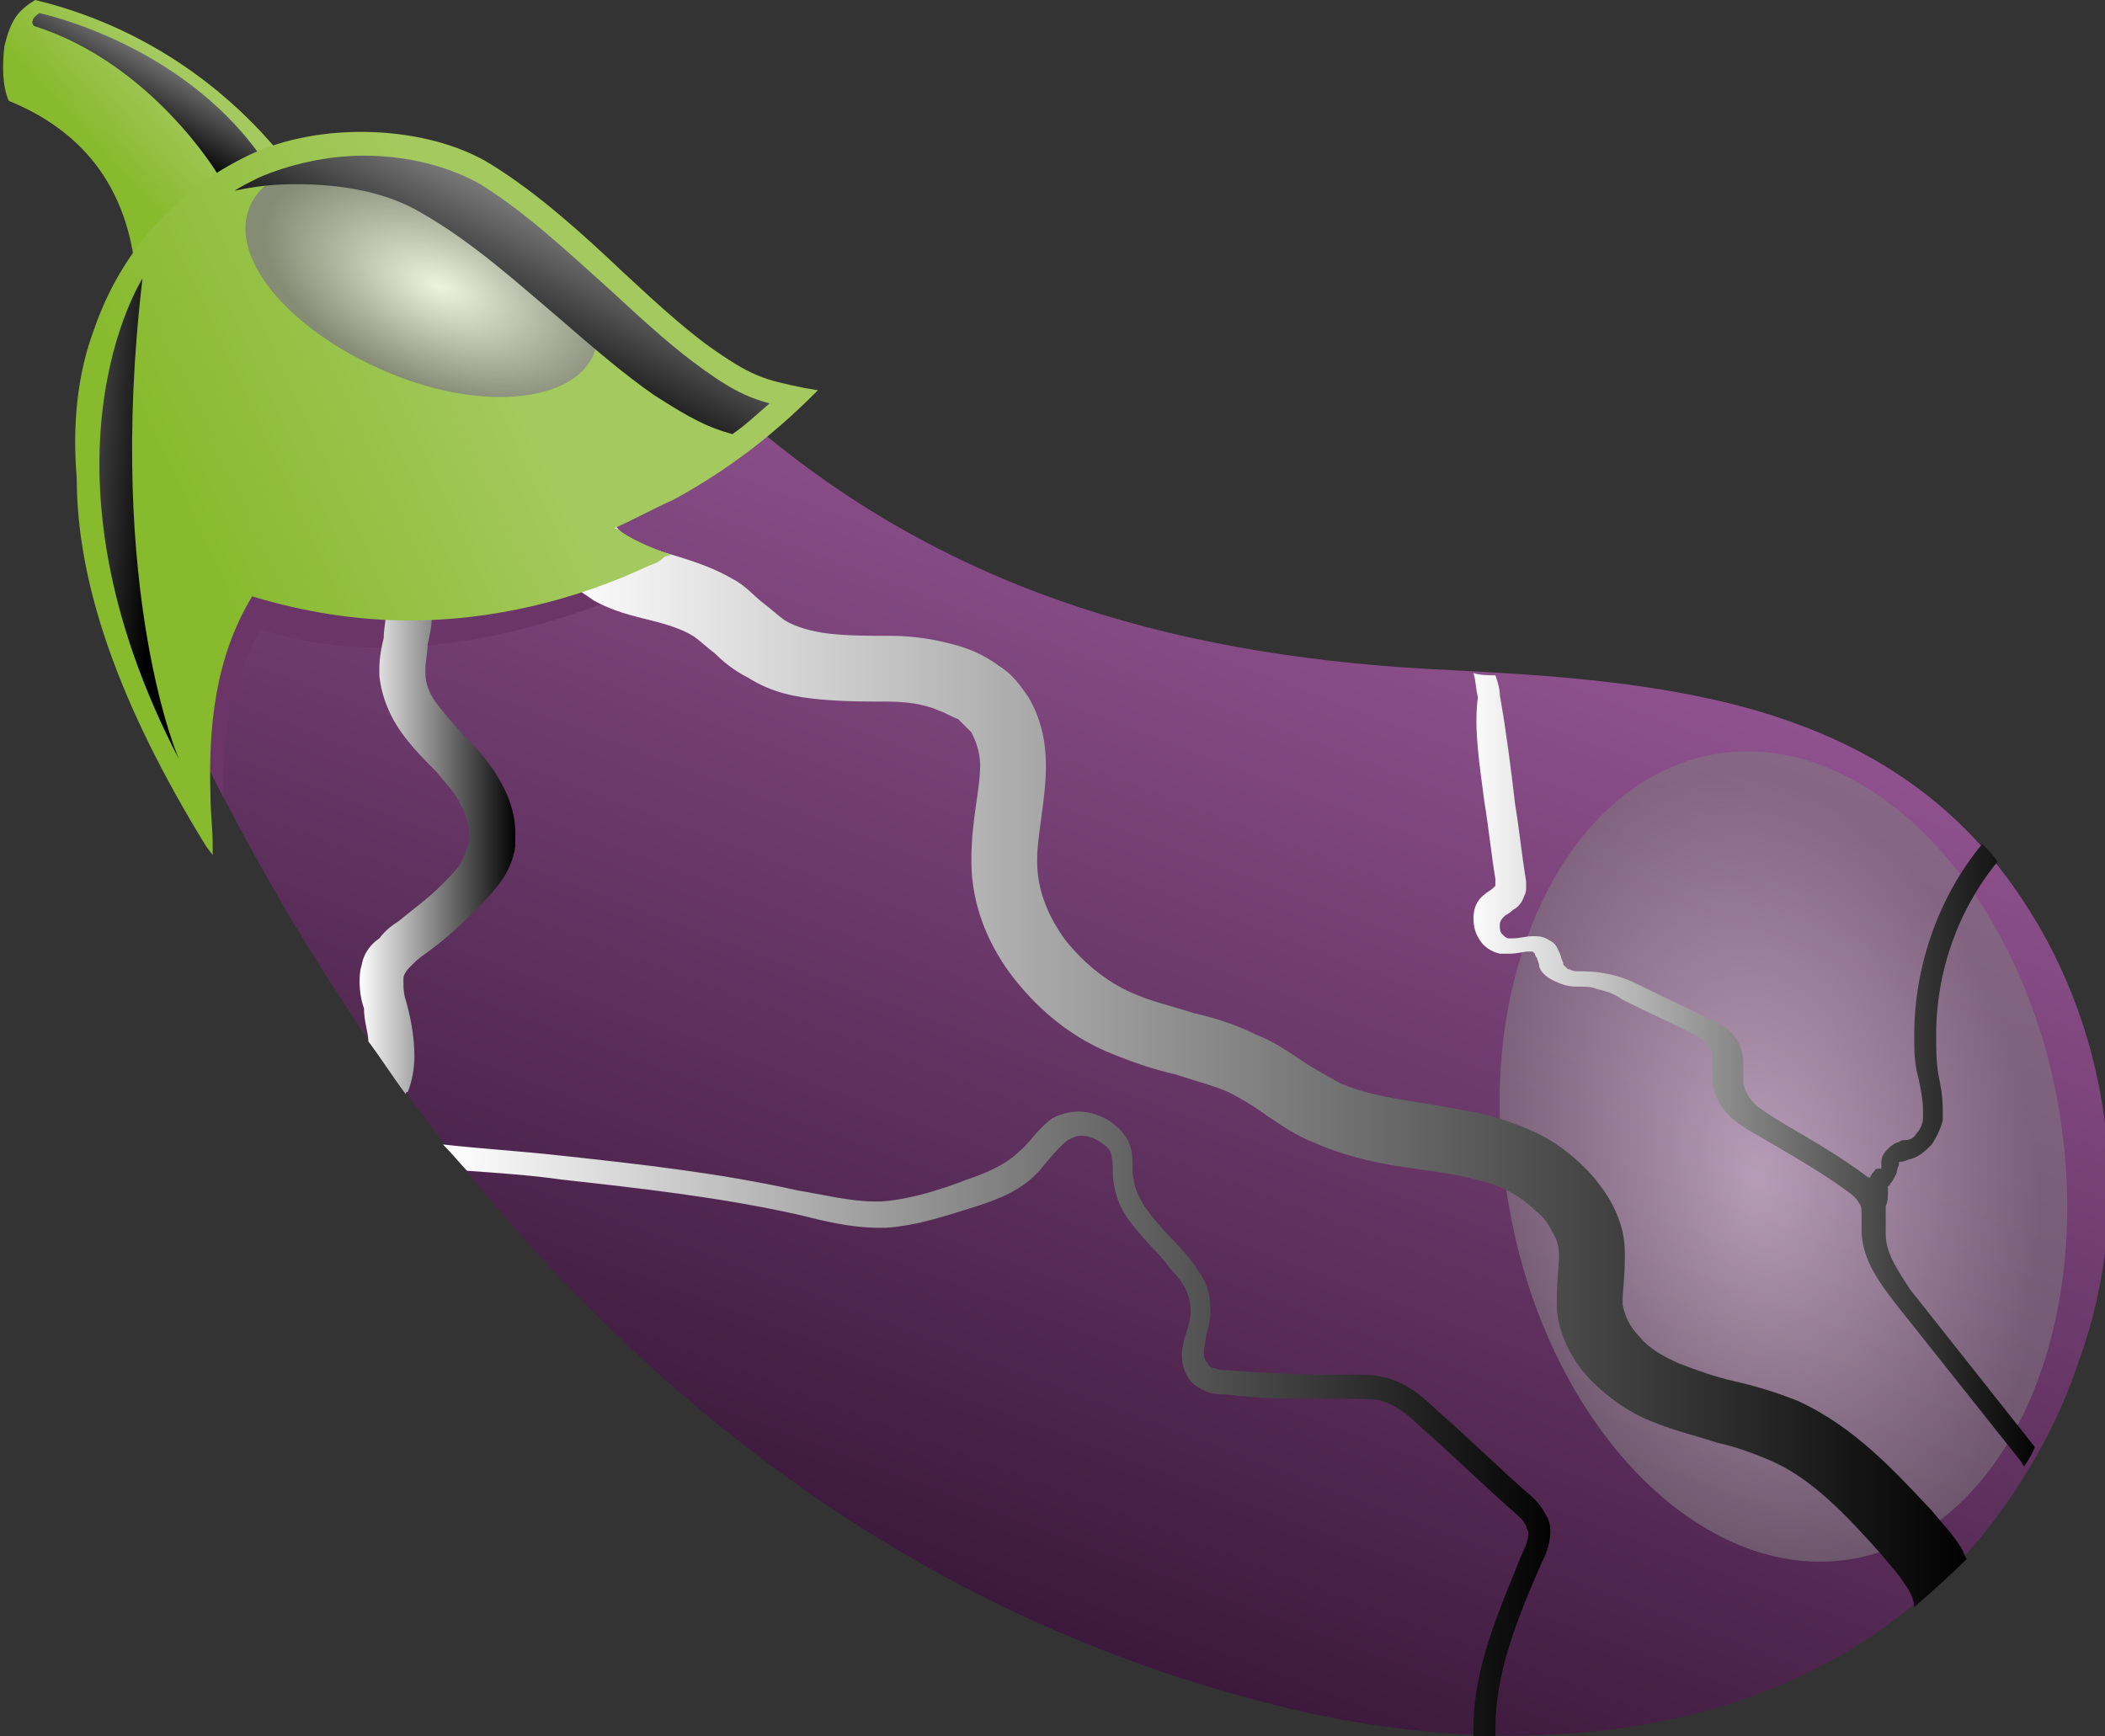 <svg xmlns="http://www.w3.org/2000/svg" xml:space="preserve" viewBox="0 0 96 79.2"><rect x="0" y="0" width="96" height="79.2" fill="#333333" stroke="none"/><linearGradient id="a" x1="-1333.497" x2="-1313.852" y1="22.261" y2="74.398" gradientTransform="matrix(-1 0 0 1 -1277.208 0)" gradientUnits="userSpaceOnUse"><stop offset="0" style="stop-color:#915390"/><stop offset="1" style="stop-color:#351435"/></linearGradient><path d="M5.3 25.7c9.6 23.8 26.4 45.2 52.2 51.9C70.2 81 85 79.4 92.4 67.2q1.5-2.4 2.4-5.1c2.6-7.1 1.5-15.4-3-21.7-6.3-8.9-17-9.4-26.9-9.9-11.7-.7-22.1-3.7-31.1-11.6-2.1-1.9-4.4-3.6-6.2-5.9-1.5-2-3.6-3.7-6.1-4.7-3.1-1.1-5.6-2.2-8.7-.7-6.6 3.3-10.4 10.9-7.5 18.1" style="fill:url(#a)"/><radialGradient id="b" cx="396.095" cy="3388.118" r="57.609" gradientTransform="matrix(.054 .319 .218 -.037 -679.836 52.836)" gradientUnits="userSpaceOnUse"><stop offset="0" style="stop-color:#fff"/><stop offset="1" style="stop-color:#807e7f"/></radialGradient><path d="M78.2 34.4c6.9-1.2 14 6.1 15.7 16.2s-2.5 19.3-9.4 20.5-14-6.1-15.7-16.2c-1.8-10.1 2.5-19.3 9.4-20.5" style="opacity:.5;fill:url(#b)"/><path d="M8.2 32.4 9.6 25l19.1.7 1.4.7s-9.8 5.1-18.2 2.3c0 0-1.9 2.8-1.7 7.7z" style="fill:#6b3568"/><linearGradient id="c" x1="84.997" x2="84.997" y1="56.343" y2="56.343" gradientUnits="userSpaceOnUse"><stop offset="0" style="stop-color:#fff"/><stop offset="1" style="stop-color:#020203"/></linearGradient><path d="M85 56.3" style="fill:url(#c)"/><linearGradient id="d" x1="16.367" x2="23.518" y1="38.592" y2="38.592" gradientUnits="userSpaceOnUse"><stop offset="0" style="stop-color:#fff"/><stop offset="1" style="stop-color:#020203"/></linearGradient><path d="M16.8 47.5c.6.8 1.1 1.6 1.7 2.4 0 0 0-.1.1-.1.2-.5.3-1.1.3-1.6 0-1-.2-1.9-.4-2.6-.1-.3-.1-.6-.1-.7v-.3c0-.1.1-.3.3-.5s.4-.4.7-.6q1.05-.75 2.1-1.8c.4-.4.8-.8 1.2-1.3s.7-1.1.8-1.8V38c0-.9-.3-1.7-.7-2.4s-.9-1.3-1.4-1.8-1-1.1-1.4-1.6q-.6-.75-.6-1.5v-.2c0-.3.1-.7.1-1.1.1-.4.2-.9.2-1.4 0-.2 0-.5-.1-.8l-2 .4v.4c0 .3-.1.7-.1 1.1-.1.4-.2.9-.2 1.4v.3c.1 1 .5 1.9 1 2.6s1.1 1.3 1.6 1.8c.4.5.9 1 1.1 1.5.3.5.4 1 .4 1.4v.3c-.1.3-.2.6-.4 1-.2.3-.6.7-.9 1-.6.6-1.3 1.1-1.9 1.6-.3.2-.6.4-.9.8-.3.2-.7.6-.8 1.2-.1.3-.1.6-.1.8 0 .5.1.9.2 1.2 0 .6.2 1.1.2 1.5" style="fill:url(#d)"/><linearGradient id="e" x1="20.399" x2="70.895" y1="64.994" y2="64.994" gradientUnits="userSpaceOnUse"><stop offset="0" style="stop-color:#fff"/><stop offset="1" style="stop-color:#020203"/></linearGradient><path d="M21.3 53.4c1.4.1 2.9.2 4.3.4 3.6.4 7.2.8 10.8 1.6 1.2.3 2.4.6 3.7.6h.3c1.5-.1 2.9-.6 4.2-1 .9-.3 2-.7 2.8-1.6.5-.6.9-1.1 1.3-1.4.2-.1.4-.2.6-.2q.45 0 .9.3c.3.2.5.4.5.7.1.3 0 .7.1 1.2.1.7.4 1.3.8 1.8.6.8 1.3 1.4 1.8 2.1.6.6.9 1.2.9 1.9v.1c0 .2-.1.6-.2.9s-.2.7-.2 1c0 .4.1.8.4 1.2.2.2.5.4.8.5s.5.1.8.1c1.5.2 3.1.2 4.6.2h1.2c.6 0 1.2 0 1.6.2.5.2 1 .6 1.5 1.1 1.5 1.3 2.9 2.7 4.4 4 .2.2.3.3.4.5 0 .1.1.2.1.3 0 .3-.1.6-.3 1-1 2.5-2.2 5.1-2.2 7.9v.4h1v-.4c0-2.5 1-5 2.1-7.5.2-.4.4-.9.4-1.4 0-.2 0-.5-.2-.8-.2-.4-.4-.6-.6-.8-1.5-1.3-2.9-2.7-4.4-4-.5-.5-1.1-1-1.8-1.3s-1.4-.3-2-.3h-1.2c-1.5 0-3-.1-4.5-.2-.2 0-.4 0-.6-.1-.2 0-.3-.1-.3-.2-.1-.1-.2-.2-.2-.5 0-.2.1-.5.1-.8.1-.3.2-.7.2-1v-.2q0-1.05-.6-1.8c-.5-.8-1.2-1.4-1.8-2.1s-1-1.3-1.1-2c-.1-.3 0-.8-.1-1.3-.1-.6-.5-1-.9-1.3s-1-.5-1.5-.5q-.6 0-1.2.3c-.7.5-1 1.1-1.5 1.5-.6.6-1.5 1-2.4 1.3-1.3.5-2.6.9-3.9 1h-.3c-1.1 0-2.3-.3-3.5-.5-3.6-.8-7.2-1.2-10.9-1.6-1.8-.2-3.5-.3-5.3-.5.5.5.8.9 1.1 1.2" style="fill:url(#e)"/><linearGradient id="f" x1="25.379" x2="89.425" y1="48.716" y2="48.716" gradientUnits="userSpaceOnUse"><stop offset="0" style="stop-color:#fff"/><stop offset="1" style="stop-color:#020203"/></linearGradient><path d="M27.1 27.4c.9.5 1.8.7 2.6.9s1.4.4 1.9.7c.3.2.6.5 1 .8.4.4.9.8 1.5 1.1 1.1.7 2.2.9 3.3 1s2.1.1 3 .1 1.7.1 2.4.4c.3.1.6.3.9.4l.6.6c.2.4.4.9.4 1.5s-.1 1.2-.2 1.9-.2 1.5-.2 2.4v.1c0 2 .8 3.9 2 5.4s2.7 2.7 4.5 3.4c1 .4 1.9.7 2.8.9.9.3 1.7.5 2.4.8.6.3 1.1.6 1.8 1.1.6.4 1.3.9 2.1 1.2 1.3.6 2.7.9 3.9 1.1 1.3.2 2.4.3 3.5.6 1 .2 2 .7 2.7 1.4.4.3.6.6.8 1 .2.3.3.7.3 1v.1c0 .4-.1 1-.1 1.9v.5c.1 1.3.8 2.5 1.6 3.3s1.8 1.5 2.9 1.9c1 .4 1.9.6 2.8.9.9.2 1.7.5 2.4.8 1.9.8 3.5 2.5 5.1 4.3.4.5.8.9 1.1 1.4.3.4.4.8.4 1 .8-.7 1.6-1.4 2.4-2.2-.1-.1-.1-.2-.2-.4-.4-.7-1-1.3-1.4-1.8-1.7-1.8-3.5-3.8-6.1-5-1-.4-2-.7-2.9-.9s-1.7-.5-2.5-.8c-.7-.3-1.4-.7-1.8-1.2-.5-.5-.7-1-.8-1.5v-.2c0-.4.1-1 .1-1.9v-.3c0-.9-.3-1.7-.7-2.4-.6-1-1.4-1.8-2.4-2.5-.9-.6-2-1-3-1.3-1.3-.3-2.6-.5-3.8-.7s-2.2-.4-3.1-.8c-.5-.3-1.1-.6-1.7-1s-1.3-.9-2.1-1.2c-1-.5-2-.8-2.9-1-.9-.3-1.8-.5-2.5-.8-1.3-.5-2.4-1.4-3.3-2.5-.8-1.1-1.3-2.3-1.3-3.6v-.1c0-.6.1-1.2.2-2 .1-.7.2-1.5.2-2.3 0-1-.2-2.1-.8-3.1-.4-.6-.8-1.1-1.3-1.4-.8-.6-1.6-.9-2.5-1.1-.8-.2-1.7-.3-2.5-.3-1 0-1.9 0-2.8-.1-.8-.1-1.5-.3-2-.6-.3-.2-.6-.5-1-.8s-.8-.8-1.4-1.1c-1.2-.7-2.5-1-3.4-1.3-.5-.1-.9-.3-1.2-.5s-.6-.4-.7-.6l-2.7 2c.5.6 1.1 1 1.7 1.4" style="fill:url(#f)"/><linearGradient id="g" x1="70.803" x2="70.803" y1="59.791" y2="59.791" gradientUnits="userSpaceOnUse"><stop offset="0" style="stop-color:#fff"/><stop offset="1" style="stop-color:#020203"/></linearGradient><path d="M70.8 59.8" style="fill:url(#g)"/><linearGradient id="h" x1="66.823" x2="92.993" y1="48.779" y2="48.779" gradientUnits="userSpaceOnUse"><stop offset="0" style="stop-color:#fff"/><stop offset="1" style="stop-color:#020203"/></linearGradient><path d="M67.7 36.6c.2 1.2.3 2.3.5 3.5v.3l-.1.1c-.1.1-.3.2-.4.3-.4.3-.5.7-.5 1.1s.1.7.3 1q.3.45.9.6h.4c.4 0 .7-.1.9-.1h.2l.1.1s0 .1.1.2c0 .1.1.2.1.4.1.3.4.5.6.6.4.2.7.3 1.1.3s.7 0 .9.1c.4.1.8.2 1.2.5 1 .5 2.1 1 3.1 1.5.2.1.5.2.6.4.2.1.3.3.3.4.1.1.1.3.1.6v.9c.1.7.5 1.3 1 1.7s1.1.7 1.6 1c1.2.7 2.4 1.4 3.5 2.2q.45.3.6.6c.1.1.1.3.1.6v.8c.1 1.3.9 2.3 1.5 3.1 1.9 2.4 3.9 4.9 5.8 7.3 0 .1.1.1.1.2.2-.3.4-.6.5-.9l-5.7-7.2c-.5-.8-1.1-1.6-1.1-2.5V55c.1-.2.1-.4.1-.7v-.2c.1 0 .1-.1.1-.1.1-.1.2-.3.3-.5 0-.2.1-.3.1-.4V53s.2 0 .4-.1c.5-.1.8-.4 1.1-.7.2-.3.4-.7.5-1.1v-.5c0-.6-.1-1.1-.2-1.6-.1-.6-.1-1.2-.1-1.8 0-2.9 1-5.7 2.8-7.9-.2-.3-.4-.5-.7-.8-2 2.4-3.1 5.6-3.1 8.7 0 .7 0 1.3.2 2 .1.5.2 1 .2 1.4v.4c0 .2-.1.5-.3.7-.1.2-.3.3-.5.3-.1 0-.2 0-.3.1-.1 0-.3.1-.5.3q-.3.3-.3.6v.3h-.1c-.1 0-.2 0-.2.1-.1.1-.2.2-.2.3h-.1c-1.2-.9-2.4-1.6-3.6-2.3-.5-.3-1-.6-1.4-.9s-.6-.7-.7-1.1v-.8c0-.3 0-.6-.2-1s-.4-.6-.7-.8-.5-.3-.8-.4c-1-.5-2.1-1-3.1-1.5-.4-.2-.9-.4-1.5-.5-.5-.1-.9-.1-1.3-.1-.2 0-.3-.1-.4-.1l-.2-.2s0-.1-.1-.3c0-.1-.1-.3-.2-.5s-.3-.3-.5-.4-.4-.1-.6-.1c-.3 0-.6.1-.9.1h-.2c-.1 0-.2-.1-.3-.2s-.1-.3-.1-.4c0-.2.1-.3.2-.4s.2-.1.4-.3c.2-.1.4-.3.5-.6.1-.2.1-.3.1-.4v-.3c-.2-1.2-.3-2.3-.5-3.5-.2-1.7-.4-3.3-.7-5 0-.3-.1-.6-.2-.9-.3 0-.7 0-1-.1.1.3.1.7.2 1.1-.2 1.5.1 3.2.3 4.8" style="fill:url(#h)"/><linearGradient id="i" x1="-1285.451" x2="-1282.056" y1="4.046" y2="7.148" gradientTransform="matrix(-1 0 0 1 -1277.208 0)" gradientUnits="userSpaceOnUse"><stop offset="0" style="stop-color:#a4c95e"/><stop offset="1" style="stop-color:#88ba2e"/></linearGradient><path d="M.2 2.1C.5.9.8.5 1.6 0c4.6 1.1 8.8 3.8 11.8 7.8.1.2.2.3.3.5-.9 3.1-4.4 4.2-7.5 4.3-.4-4.7-3.1-6.9-5.8-8C.1 3.9.1 3 .2 2.1" style="fill:url(#i)"/><linearGradient id="j" x1="-1286.659" x2="-1282.824" y1="-1.097" y2="5.684" gradientTransform="matrix(-1 0 0 1 -1277.208 0)" gradientUnits="userSpaceOnUse"><stop offset="0" style="stop-color:#fff"/><stop offset=".599" style="stop-color:#676767"/><stop offset="1" style="stop-color:#020203"/></linearGradient><path d="M1.8.6s6.3 1.3 10 6.4c0 0-1.2.4-1.9.9 0 0-3-5-8.3-6.7-.1 0-.3-.3.2-.6" style="fill:url(#j)"/><linearGradient id="k" x1="-1300.301" x2="-1285.947" y1="17.266" y2="23.934" gradientTransform="matrix(-1 0 0 1 -1277.208 0)" gradientUnits="userSpaceOnUse"><stop offset="0" style="stop-color:#a4c95e"/><stop offset="1" style="stop-color:#88ba2e"/></linearGradient><path d="M3.5 21.8c0 4.8 1.9 10.3 5.9 16.8l.3.4v-.5c0-.7-.1-1.4-.1-2.2-.1-3.1.2-6.3 1.9-9.1 2.3.7 4.7 1.1 7.2 1.1 3.7 0 7.5-.9 10.9-2.5.3-.1.5-.2.7-.4l.3-.1-.3-.1c-.8-.3-1.5-.6-2.2-1.1H28c.9-.4 1.8-.9 2.7-1.3 2.4-1.3 4.5-2.9 6.4-4.8l.2-.2-.6-.1c-1.9-.4-2.4-.5-4.5-2-1.2-.9-2.4-2-3.8-3.3-1.9-1.8-3.9-3.6-6-4.9-2.9-1.8-7.8-2-11.1-.4s-5.8 4.4-7 7.9c-.8 2.1-1 4.5-.8 6.8" style="fill:url(#k)"/><radialGradient id="l" cx="2879.985" cy="476.534" r="26.324" gradientTransform="matrix(.298 .127 .067 -.158 -870.115 -277.401)" gradientUnits="userSpaceOnUse"><stop offset="0" style="stop-color:#fff"/><stop offset="1" style="stop-color:#807e7f"/></radialGradient><path d="M11.4 9.4c1-2.3 5.3-2.7 9.6-.8 4.3 1.8 7 5.2 6.1 7.5s-5.3 2.7-9.6.8c-4.4-1.9-7.1-5.2-6.1-7.5" style="opacity:.8;fill:url(#l)"/><linearGradient id="m" x1="-1305.67" x2="-1298.765" y1="2.85" y2="16.075" gradientTransform="matrix(-1 0 0 1 -1277.208 0)" gradientUnits="userSpaceOnUse"><stop offset="0" style="stop-color:#fff"/><stop offset="1" style="stop-color:#020203"/></linearGradient><path d="M11.8 8.1c1.4-.6 3.1-1 4.8-1 2 0 3.9.5 5.3 1.3 2.1 1.3 4 3.1 5.9 4.8 1.3 1.2 2.6 2.4 3.8 3.3 1.6 1.2 2.4 1.6 3.5 1.9-.6.5-1.1 1-1.7 1.4-1.1-.3-1.9-.7-3.6-1.8-1.3-.9-2.7-2.1-4.2-3.4-2-1.7-4.1-3.6-6.4-4.9-1.5-.9-3.5-1.3-5.7-1.3-1 0-1.9.1-2.8.3.3-.2.7-.4 1.1-.6" style="fill:url(#m)"/><linearGradient id="n" x1="-1272.222" x2="-1284.235" y1="22.86" y2="23.726" gradientTransform="matrix(-1 0 0 1 -1277.208 0)" gradientUnits="userSpaceOnUse"><stop offset="0" style="stop-color:#fff"/><stop offset="1" style="stop-color:#020203"/></linearGradient><path d="M6.5 12.7s-5.4 8.4 1.7 22c0 .1-3.4-7.7-1.7-22" style="fill:url(#n)"/></svg>